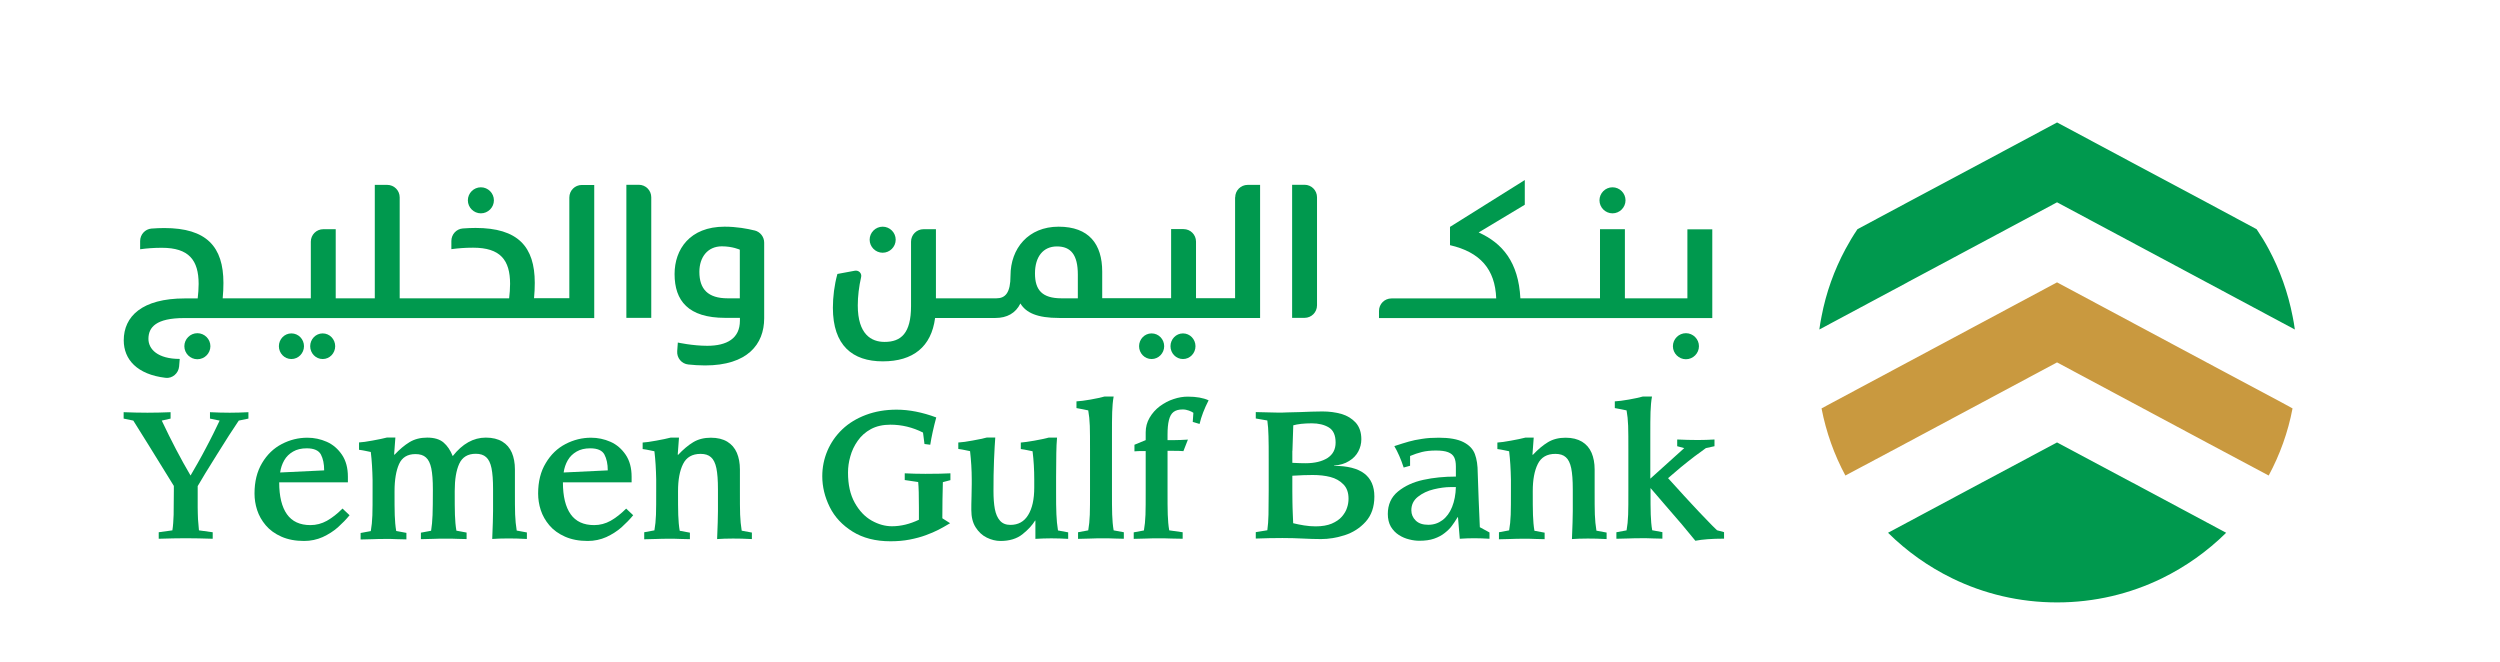 <?xml version="1.0" encoding="UTF-8"?>
<svg id="Layer_1" data-name="Layer 1" xmlns="http://www.w3.org/2000/svg" version="1.1" viewBox="0 0 238 63">
  <defs>
    <style>
      .cls-1 {
        fill: #c9993f;
      }

      .cls-1, .cls-2 {
        stroke-width: 0px;
      }

      .cls-2 {
        fill: #00994e;
      }
    </style>
  </defs>
  <g>
    <path class="cls-2" d="M181.58,26.88l14.25-7.62,14.25,7.62,7.12,3.81,1.27.68c-.06-.42-.12-.83-.21-1.24-.44-2.27-1.21-4.42-2.27-6.4-.35-.66-.74-1.29-1.16-1.91l-4.75-2.55-7.12-3.8-7.12-3.81h-.01l-7.12,3.81-7.12,3.8-4.76,2.55c-.42.62-.8,1.26-1.15,1.91-1.06,1.98-1.84,4.13-2.27,6.4-.09.41-.15.83-.21,1.24l1.27-.68,7.12-3.81Z"/>
    <path class="cls-1" d="M210.07,34.5l-7.12-3.81-7.12-3.81-7.12,3.81-7.12,3.81-7.12,3.81-1.06.57c.44,2.27,1.21,4.42,2.27,6.39l5.91-3.15,7.12-3.81,7.12-3.81,7.12,3.81,7.12,3.81,5.91,3.15c1.06-1.97,1.84-4.12,2.27-6.39l-1.06-.58-7.12-3.8Z"/>
    <path class="cls-2" d="M202.95,45.92l-7.12-3.8-7.12,3.8-7.12,3.81-1.85.99c1.78,1.76,3.84,3.23,6.12,4.34,3.01,1.47,6.39,2.29,9.97,2.29h.01c3.57,0,6.95-.82,9.97-2.29,2.27-1.11,4.34-2.58,6.12-4.34l-1.85-.99-7.12-3.81Z"/>
  </g>
  <g>
    <g>
      <path class="cls-2" d="M18.79,31.72c-.68,0-1.24.56-1.24,1.24s.56,1.24,1.24,1.24,1.24-.56,1.24-1.24-.56-1.24-1.24-1.24Z"/>
      <path class="cls-2" d="M30.72,31.74c-.67,0-1.19.56-1.19,1.22s.52,1.22,1.19,1.22,1.19-.56,1.19-1.22-.52-1.22-1.19-1.22Z"/>
      <path class="cls-2" d="M27.74,31.74c-.67,0-1.19.56-1.19,1.22s.52,1.22,1.19,1.22,1.2-.56,1.2-1.22-.52-1.22-1.2-1.22Z"/>
      <path class="cls-2" d="M45.78,20.31c.68,0,1.24-.56,1.24-1.24s-.56-1.24-1.24-1.24-1.24.56-1.24,1.24.56,1.24,1.24,1.24Z"/>
      <path class="cls-2" d="M54.2,18.78v9.61h-3.36c.05-.52.07-1.02.07-1.46,0-3.45-1.6-5.23-5.64-5.23-.4,0-.81.02-1.22.05-.61.05-1.08.57-1.08,1.19v.78c.67-.09,1.33-.14,2.07-.14,2.59,0,3.52,1.17,3.52,3.45,0,.45-.04.93-.09,1.37h-10.42v-9.61c0-.66-.53-1.19-1.19-1.19h-1.18v10.8h-3.72v-6.58h-1.18c-.66,0-1.19.53-1.19,1.19v5.39h-8.39c.05-.52.07-1.02.07-1.46,0-3.45-1.6-5.23-5.63-5.23-.4,0-.82.02-1.22.05-.61.05-1.08.57-1.08,1.19v.78c.65-.09,1.31-.14,2.07-.14,2.57,0,3.5,1.17,3.5,3.45,0,.45-.04.93-.09,1.37h-1.22c-4.1,0-5.82,1.73-5.82,3.99,0,1.83,1.28,3.25,3.98,3.57.65.08,1.23-.43,1.29-1.08l.06-.72c-2.09,0-2.98-.92-2.98-1.91,0-1.1.72-1.98,3.4-1.98h39.04v-12.67h-1.18c-.66,0-1.19.53-1.19,1.19Z"/>
      <path class="cls-2" d="M60.81,17.59h-1.18v12.67h2.37v-11.48c0-.66-.53-1.19-1.19-1.19Z"/>
      <path class="cls-2" d="M71.83,21.94c-.68-.17-1.7-.36-2.85-.36-3.31,0-4.76,2.16-4.76,4.51,0,2.55,1.31,4.17,4.82,4.17h1.4v.27c0,1.69-1.24,2.39-3.11,2.39-1.4,0-2.8-.31-2.8-.31l-.06.82c-.05.64.42,1.21,1.06,1.27.47.05,1.03.09,1.59.09,4.03,0,5.63-2.01,5.63-4.49v-7.2c0-.55-.37-1.02-.9-1.16ZM70.43,28.4h-1.15c-1.89,0-2.7-.88-2.7-2.52,0-1.4.79-2.43,2.14-2.43,1.02,0,1.71.32,1.71.32v4.62Z"/>
      <path class="cls-2" d="M84.03,24.06c.68,0,1.24-.56,1.24-1.24s-.56-1.24-1.24-1.24-1.24.56-1.24,1.24.56,1.24,1.24,1.24Z"/>
      <path class="cls-2" d="M112.62,31.74c-.67,0-1.19.56-1.19,1.22s.52,1.22,1.19,1.22,1.19-.56,1.19-1.22-.52-1.22-1.19-1.22Z"/>
      <path class="cls-2" d="M109.63,31.74c-.67,0-1.19.56-1.19,1.22s.52,1.22,1.19,1.22,1.2-.56,1.2-1.22-.52-1.22-1.2-1.22Z"/>
      <path class="cls-2" d="M117.58,18.78v9.61h-3.72v-5.39c0-.66-.53-1.19-1.19-1.19h-1.18v6.58h-6.56v-2.53c0-2.62-1.26-4.28-4.15-4.28s-4.58,2.08-4.58,4.66c0,1.64-.49,2.16-1.35,2.16h-5.75v-6.58h-1.18c-.66,0-1.19.53-1.19,1.19v6.13c0,2.59-.95,3.41-2.52,3.41-1.26,0-2.55-.72-2.55-3.47,0-.86.11-1.79.32-2.71.08-.35-.23-.66-.59-.6l-1.67.31c-.29,1.04-.43,2.18-.43,3.22,0,3.59,1.87,5.1,4.75,5.1s4.62-1.38,4.98-4.13h5.75c1.08,0,1.92-.45,2.37-1.38.54.88,1.58,1.38,3.7,1.38h19.12v-12.67h-1.18c-.66,0-1.19.53-1.19,1.19ZM102.61,28.4h-1.55c-1.85,0-2.53-.79-2.53-2.37s.77-2.57,2.09-2.57,1.99.79,1.99,2.68v2.26Z"/>
      <path class="cls-2" d="M124.19,17.59h-1.18v12.67h1.18c.66,0,1.19-.53,1.19-1.19v-10.29c0-.66-.53-1.19-1.19-1.19Z"/>
      <path class="cls-2" d="M153.51,20.31c.68,0,1.24-.56,1.24-1.24s-.56-1.24-1.24-1.24-1.24.56-1.24,1.24.56,1.24,1.24,1.24Z"/>
      <path class="cls-2" d="M160.5,31.72c-.68,0-1.24.56-1.24,1.24s.56,1.24,1.24,1.24,1.24-.56,1.24-1.24-.56-1.24-1.24-1.24Z"/>
      <path class="cls-2" d="M160.64,21.82v6.58h-5.95v-6.58h-2.37v6.58h-7.58c-.18-3.45-1.71-5.25-3.97-6.27l4.39-2.64v-2.35l-7.12,4.46v1.74c2.86.66,4.3,2.28,4.4,5.07h-9.97c-.66,0-1.19.53-1.19,1.19v.68h31.73v-8.45h-2.37Z"/>
    </g>
    <g>
      <path class="cls-2" d="M18.82,46.26v.45c0,.66,0,1.19,0,1.6,0,.41.02.78.03,1.12.02.34.05.69.09,1.06l1.31.18v.62c-.96-.03-1.81-.05-2.57-.05s-1.58.02-2.57.05v-.62l1.3-.18c.07-.43.1-.92.12-1.48.01-.56.02-1.32.02-2.3v-.45c-1.91-3.1-3.2-5.18-3.86-6.22l-.92-.19v-.61c.75.03,1.51.05,2.27.05s1.46-.02,2.2-.05v.61l-.84.19c.91,1.93,1.82,3.67,2.74,5.23.16-.28.39-.67.68-1.18.29-.51.55-.99.79-1.45.24-.46.48-.91.7-1.36.22-.45.42-.86.6-1.24l-.92-.19v-.61c.62.03,1.25.05,1.88.05.59,0,1.19-.02,1.78-.05v.61l-.92.19c-.57.84-1.27,1.93-2.1,3.27-.84,1.34-1.44,2.32-1.8,2.95"/>
      <path class="cls-2" d="M32.59,48.4l.69.65c-.32.39-.69.77-1.11,1.15-.42.37-.91.68-1.45.93-.54.24-1.14.37-1.77.37-.83,0-1.55-.14-2.16-.41-.61-.27-1.11-.63-1.49-1.08-.38-.45-.65-.93-.82-1.45-.17-.52-.25-1.05-.25-1.58,0-1.13.24-2.1.72-2.9.48-.81,1.11-1.41,1.88-1.81.77-.4,1.58-.6,2.43-.6.65,0,1.26.13,1.85.39.59.26,1.07.68,1.45,1.24.38.57.56,1.26.56,2.09v.53h-6.54c0,1.34.25,2.35.74,3.04.49.69,1.24,1.03,2.23,1.03.56,0,1.08-.14,1.57-.41.49-.28.99-.66,1.48-1.16M26.67,44.98l4.19-.2c0-.61-.1-1.11-.31-1.51-.21-.39-.66-.59-1.35-.59-.51,0-.94.1-1.3.31-.36.21-.64.48-.84.83-.2.35-.33.73-.39,1.16"/>
      <path class="cls-2" d="M34.18,42.74v-.62c.3-.02.73-.07,1.29-.18.57-.1,1.03-.2,1.38-.29h.79l-.12,1.62.04.02c.48-.51.95-.91,1.43-1.2.48-.29,1.04-.43,1.68-.43.68,0,1.2.16,1.56.47.36.31.65.74.87,1.29.92-1.17,1.97-1.76,3.15-1.76.63,0,1.16.13,1.57.38.41.25.71.6.91,1.06.19.45.29.98.29,1.58v2.05c0,.97,0,1.72.02,2.25.02.53.07,1.04.15,1.53l.97.18v.62c-.33-.02-.65-.03-.96-.04-.31,0-.59-.01-.83-.01-.59,0-1.09.02-1.51.05.05-1.23.08-2.11.08-2.66v-2.08c0-.86-.05-1.52-.15-2.01-.1-.48-.27-.83-.51-1.04-.24-.22-.57-.32-.99-.32-.76,0-1.28.32-1.57.95-.29.63-.43,1.49-.43,2.59,0,.97,0,1.73.02,2.28.02.55.06,1.04.14,1.5l.97.18v.62c-.32-.01-.6-.02-.84-.02-.25,0-.45-.01-.61-.02-.16,0-.4,0-.72,0-.23,0-.56,0-.99.02-.43.01-.82.02-1.19.03v-.62l.97-.18c.07-.43.12-.93.14-1.5.02-.57.03-1.38.03-2.43,0-.86-.05-1.52-.15-2.01-.1-.48-.27-.83-.51-1.04-.24-.22-.57-.32-1-.32-.76,0-1.28.32-1.56.95-.28.63-.43,1.49-.43,2.59,0,.97,0,1.73.02,2.28.02.55.06,1.04.14,1.5l.97.18v.62c-.32-.01-.6-.02-.84-.02-.25,0-.45-.01-.61-.02-.16,0-.4,0-.72,0-.24,0-.57,0-1,.02-.43.01-.82.02-1.19.03v-.62l.97-.18c.08-.44.13-.94.15-1.49.02-.55.02-1.31.02-2.28v-1.09c-.02-.96-.07-1.85-.17-2.67-.13-.03-.29-.06-.48-.1-.19-.04-.4-.08-.64-.11"/>
      <path class="cls-2" d="M59.59,48.4l.69.65c-.32.39-.69.77-1.11,1.15-.42.37-.91.68-1.45.93-.54.24-1.14.37-1.77.37-.83,0-1.55-.14-2.16-.41-.61-.27-1.11-.63-1.49-1.08-.38-.45-.65-.93-.82-1.45-.17-.52-.25-1.05-.25-1.58,0-1.13.24-2.1.73-2.9.48-.81,1.11-1.41,1.88-1.81.77-.4,1.58-.6,2.43-.6.64,0,1.26.13,1.85.39.59.26,1.07.68,1.45,1.24.38.57.56,1.26.56,2.09v.53h-6.54c0,1.34.25,2.35.74,3.04.49.69,1.24,1.03,2.23,1.03.56,0,1.08-.14,1.57-.41.49-.28.98-.66,1.48-1.16M53.67,44.98l4.19-.2c0-.61-.11-1.11-.32-1.51-.21-.39-.66-.59-1.35-.59-.51,0-.94.1-1.3.31-.36.21-.64.48-.84.83-.2.35-.33.73-.39,1.16"/>
      <path class="cls-2" d="M61.33,51.29v-.62l.97-.18c.08-.44.13-.94.15-1.49.02-.55.02-1.31.02-2.28v-1.09c-.02-.96-.07-1.85-.17-2.67-.13-.03-.29-.06-.48-.1-.19-.04-.4-.08-.64-.11v-.62c.29-.02.73-.07,1.29-.18.57-.1,1.03-.2,1.38-.29h.79l-.12,1.62.04.02c.48-.51.95-.91,1.43-1.2.48-.29,1.04-.43,1.68-.43s1.16.13,1.57.38c.41.25.71.6.91,1.06.19.45.29.98.29,1.58v2.05c0,.97,0,1.72.02,2.25.02.53.07,1.04.15,1.53l.97.18v.62c-.33-.02-.65-.03-.96-.04-.31,0-.59-.01-.84-.01-.59,0-1.09.02-1.51.05.05-1.23.08-2.11.08-2.66v-2.08c0-.86-.05-1.52-.15-2.01-.1-.48-.27-.83-.51-1.04-.24-.22-.57-.32-.99-.32-.8,0-1.35.32-1.67.96-.32.64-.48,1.5-.48,2.58,0,.97,0,1.73.02,2.28.02.55.06,1.05.14,1.5l.97.18v.62c-.32-.01-.6-.02-.84-.02-.25,0-.45-.01-.61-.02-.16,0-.4,0-.72,0-.24,0-.57,0-1,.02-.43.01-.82.02-1.19.03"/>
      <path class="cls-2" d="M90.48,45.07v.64l-.72.19c-.03,1.1-.05,2.25-.05,3.44l.74.47c-.42.25-.79.46-1.12.63-.33.17-.73.34-1.19.51-.46.17-.98.31-1.55.42-.57.11-1.18.16-1.81.16-1.43,0-2.63-.31-3.61-.92-.98-.61-1.71-1.39-2.18-2.34-.47-.95-.71-1.93-.71-2.93,0-.84.16-1.65.49-2.43.33-.77.8-1.45,1.42-2.04.62-.59,1.37-1.04,2.24-1.37.88-.33,1.85-.5,2.93-.5,1.19,0,2.45.25,3.77.74-.26.97-.45,1.83-.57,2.6l-.55-.07-.14-1.09c-.99-.5-2.02-.75-3.1-.75-.72,0-1.34.14-1.86.42-.52.28-.94.66-1.26,1.12-.33.47-.56.96-.7,1.48-.15.52-.22,1.03-.22,1.54,0,1.15.21,2.1.64,2.87.43.77.96,1.33,1.61,1.7.64.36,1.29.54,1.93.54.86,0,1.71-.21,2.57-.62v-1.14c0-1.16-.02-1.98-.07-2.45l-1.28-.19v-.64c.6.03,1.26.05,1.96.05,1.06,0,1.85-.02,2.39-.05"/>
      <path class="cls-2" d="M91.22,42.12h.08c.29-.02.73-.07,1.29-.18.57-.1,1.03-.2,1.37-.29h.79c-.04.52-.08,1.25-.12,2.18-.04.93-.05,1.89-.05,2.9,0,.68.04,1.26.13,1.73.09.47.25.84.49,1.11.24.27.57.4.99.4.74,0,1.31-.31,1.69-.94.39-.63.58-1.5.58-2.61v-.79c0-.9-.05-1.79-.16-2.67-.13-.03-.29-.06-.48-.1-.19-.04-.4-.08-.64-.11v-.62c.29-.02.72-.08,1.29-.18.57-.1,1.03-.2,1.37-.29h.79c-.04.44-.06.93-.07,1.48-.01.55-.02,1.31-.02,2.29v1.29c0,.97,0,1.72.03,2.25.02.53.07,1.04.15,1.53l.97.18v.62c-.54-.03-1.08-.05-1.61-.05-.5,0-1,.02-1.51.05v-1.74h-.03c-.26.43-.66.87-1.2,1.3-.54.43-1.24.64-2.09.64-.44,0-.88-.11-1.31-.32-.43-.21-.78-.54-1.06-.98-.28-.44-.41-.99-.41-1.65,0-.3,0-.73.02-1.29.01-.56.02-.95.02-1.17v-.47c0-.89-.06-1.78-.16-2.67-.13-.03-.29-.06-.48-.1-.19-.04-.4-.08-.64-.11v-.62Z"/>
      <path class="cls-2" d="M102.63,51.29v-.62l.97-.18c.08-.44.13-.94.15-1.49.02-.55.02-1.31.02-2.28v-3.89c0-.98,0-1.74-.02-2.29-.02-.55-.07-1.04-.15-1.47-.13-.03-.29-.06-.48-.1-.19-.04-.4-.08-.64-.12v-.64c.34-.02.78-.07,1.33-.17.55-.1.99-.19,1.34-.29h.87c-.08.44-.12.94-.14,1.48-.02.55-.02,1.3-.02,2.28v5.2c0,.97,0,1.73.02,2.28.02.55.06,1.05.14,1.5l.97.18v.62c-.32-.01-.6-.02-.84-.02-.25,0-.45-.01-.61-.02-.16,0-.4,0-.72,0-.24,0-.57,0-1,.02-.43.01-.82.02-1.19.03"/>
      <path class="cls-2" d="M108,42.34l1.07-.44v-.74c0-.5.12-.96.37-1.39.25-.43.58-.8.98-1.1.41-.3.84-.53,1.31-.68.47-.16.92-.23,1.35-.23.82,0,1.48.12,1.98.35-.41.8-.7,1.55-.86,2.25l-.65-.19.06-.87c-.09-.07-.23-.14-.42-.21-.19-.07-.39-.11-.6-.11-.37,0-.66.08-.87.24-.21.16-.35.42-.44.78-.09.36-.13.82-.13,1.38v.52h.66c.38,0,.81-.02,1.28-.05l-.43,1.1c-.18-.02-.48-.03-.91-.03h-.6v3.79c0,.97,0,1.73.02,2.28.02.55.06,1.05.14,1.5l1.28.18v.62c-.46-.01-.82-.02-1.08-.02-.26,0-.48-.01-.65-.02-.18,0-.42,0-.74,0-.24,0-.57,0-1,.02-.43.01-.82.02-1.19.03v-.62l.97-.18c.08-.44.13-.94.15-1.49.02-.55.02-1.31.02-2.28v-3.79h-.38c-.24,0-.47.01-.69.03v-.61Z"/>
      <path class="cls-2" d="M119.55,51.29v-.63l1.1-.18c.06-.44.1-.94.11-1.49.01-.55.02-1.31.02-2.28v-2.9c0-.98,0-1.74-.02-2.3-.01-.55-.05-1.05-.11-1.48l-1.1-.19v-.61c.48.01.9.02,1.25.03.35.01.65.02.89.02s.54,0,.88-.02c.35-.01.75-.02,1.21-.03.35-.01.71-.02,1.06-.04.35-.01.7-.02,1.04-.02.67,0,1.27.08,1.83.24.55.16,1,.44,1.36.83.35.4.53.92.53,1.58,0,.41-.1.8-.29,1.16-.19.36-.48.67-.88.91-.39.25-.87.39-1.43.43v.03c2.56,0,3.84.97,3.84,2.92,0,.99-.28,1.79-.83,2.4-.55.61-1.22,1.03-1.99,1.28-.78.25-1.53.37-2.26.37-.56,0-1.14-.02-1.72-.05-.59-.03-1.24-.05-1.96-.05-.85,0-1.69.02-2.53.05M123.03,42.92v1.14c.54.03.95.04,1.25.04.88,0,1.58-.17,2.1-.5.51-.33.77-.82.77-1.47,0-.7-.22-1.18-.65-1.44-.43-.26-.98-.39-1.62-.39-.36,0-.7.02-1,.05-.31.04-.56.08-.76.14-.05,1.36-.08,2.16-.08,2.42M123.03,45.27v1.5c0,.31,0,.65.01,1.01,0,.36.02.71.03,1.06.01.35.03.67.04.97.32.08.67.15,1.04.21.37.06.74.09,1.1.09.61,0,1.12-.09,1.53-.26.41-.18.74-.4.97-.67.23-.27.4-.55.49-.85.1-.29.14-.58.14-.86,0-.57-.16-1.03-.49-1.36-.33-.34-.74-.57-1.24-.7-.5-.13-1.06-.19-1.68-.19-.52,0-1.17.02-1.94.07"/>
      <path class="cls-2" d="M141.8,50.67v.62c-.51-.03-1-.05-1.47-.05s-.91.02-1.36.05l-.17-2.06h-.03c-.21.35-.4.63-.56.84-.16.22-.38.44-.66.66-.28.23-.62.41-1.02.55-.4.14-.87.2-1.41.2-.3,0-.63-.04-.97-.13-.34-.08-.67-.22-.98-.42-.31-.2-.56-.46-.76-.79-.19-.33-.29-.74-.29-1.21,0-.89.32-1.61.97-2.14.65-.53,1.45-.9,2.42-1.11.96-.21,1.99-.31,3.09-.31v-.95c0-.37-.05-.66-.16-.88-.11-.22-.3-.38-.58-.49-.28-.11-.67-.16-1.16-.16-.52,0-.96.05-1.33.14-.37.09-.75.22-1.13.38v.93l-.61.17c-.26-.8-.56-1.48-.89-2.04.57-.19,1.03-.33,1.38-.43.35-.1.77-.19,1.26-.26.48-.08,1.02-.11,1.6-.11,1.01,0,1.79.14,2.34.42.55.28.91.66,1.09,1.14.18.48.27,1.08.27,1.81,0,.26.03,1.12.09,2.56.06,1.44.1,2.31.11,2.59l.92.5ZM138.6,46.37h-.51c-.47,0-1,.07-1.59.21-.59.14-1.09.38-1.51.71-.42.33-.63.76-.63,1.29,0,.38.14.71.42.98.28.27.67.4,1.19.4s.96-.15,1.35-.44c.39-.29.7-.71.92-1.26.22-.55.34-1.18.36-1.9"/>
      <path class="cls-2" d="M142.7,51.29v-.62l.97-.18c.08-.44.13-.94.15-1.49.02-.55.02-1.31.02-2.28v-1.09c-.02-.96-.07-1.85-.17-2.67-.13-.03-.29-.06-.48-.1-.19-.04-.4-.08-.64-.11v-.62c.29-.02.73-.07,1.29-.18.57-.1,1.03-.2,1.38-.29h.79l-.12,1.62.04.02c.48-.51.95-.91,1.43-1.2.48-.29,1.04-.43,1.68-.43s1.15.13,1.57.38c.41.25.71.6.91,1.06.19.45.29.98.29,1.58v2.05c0,.97,0,1.72.02,2.25.02.53.07,1.04.15,1.53l.97.18v.62c-.33-.02-.65-.03-.96-.04-.31,0-.59-.01-.83-.01-.59,0-1.09.02-1.51.05.05-1.23.08-2.11.08-2.66v-2.08c0-.86-.05-1.52-.15-2.01-.1-.48-.27-.83-.51-1.04-.24-.22-.57-.32-1-.32-.8,0-1.35.32-1.67.96-.32.64-.48,1.5-.48,2.58,0,.97,0,1.73.02,2.28.02.55.06,1.05.14,1.5l.97.18v.62c-.32-.01-.6-.02-.84-.02-.25,0-.45-.01-.61-.02-.16,0-.4,0-.72,0-.24,0-.57,0-1,.02-.43.01-.82.02-1.19.03"/>
      <path class="cls-2" d="M153.88,51.29v-.62l.97-.18c.08-.44.13-.94.15-1.49.02-.55.02-1.31.02-2.28v-3.89c0-.98,0-1.74-.02-2.29-.02-.55-.07-1.04-.15-1.47-.13-.03-.29-.06-.48-.1-.19-.04-.4-.08-.64-.12v-.64c.34-.02.78-.07,1.33-.17.55-.1.99-.19,1.34-.29h.87c-.08.44-.12.94-.14,1.48-.02.55-.02,1.3-.02,2.28v4.06l3.23-2.91-.67-.18v-.64c.65.03,1.31.05,1.98.05.53,0,1.05-.02,1.57-.05v.64l-.82.18c-.27.19-.63.45-1.08.79-.45.34-.88.69-1.3,1.03-.42.35-.82.69-1.22,1.04.23.25.54.58.92,1.01.38.43.82.9,1.31,1.43.49.53.95,1.02,1.39,1.47.44.46.78.81,1.04,1.05l.67.18v.62c-1.16,0-2.07.07-2.73.2l-1.28-1.55-1.52-1.76-1.47-1.71v.24c0,.97,0,1.73.02,2.28.02.55.06,1.05.14,1.5l.97.18v.62c-.32-.01-.6-.02-.84-.02-.25,0-.45-.01-.61-.02s-.4,0-.72,0c-.24,0-.57,0-1,.02-.43.01-.82.02-1.19.03"/>
    </g>
  </g>
</svg>